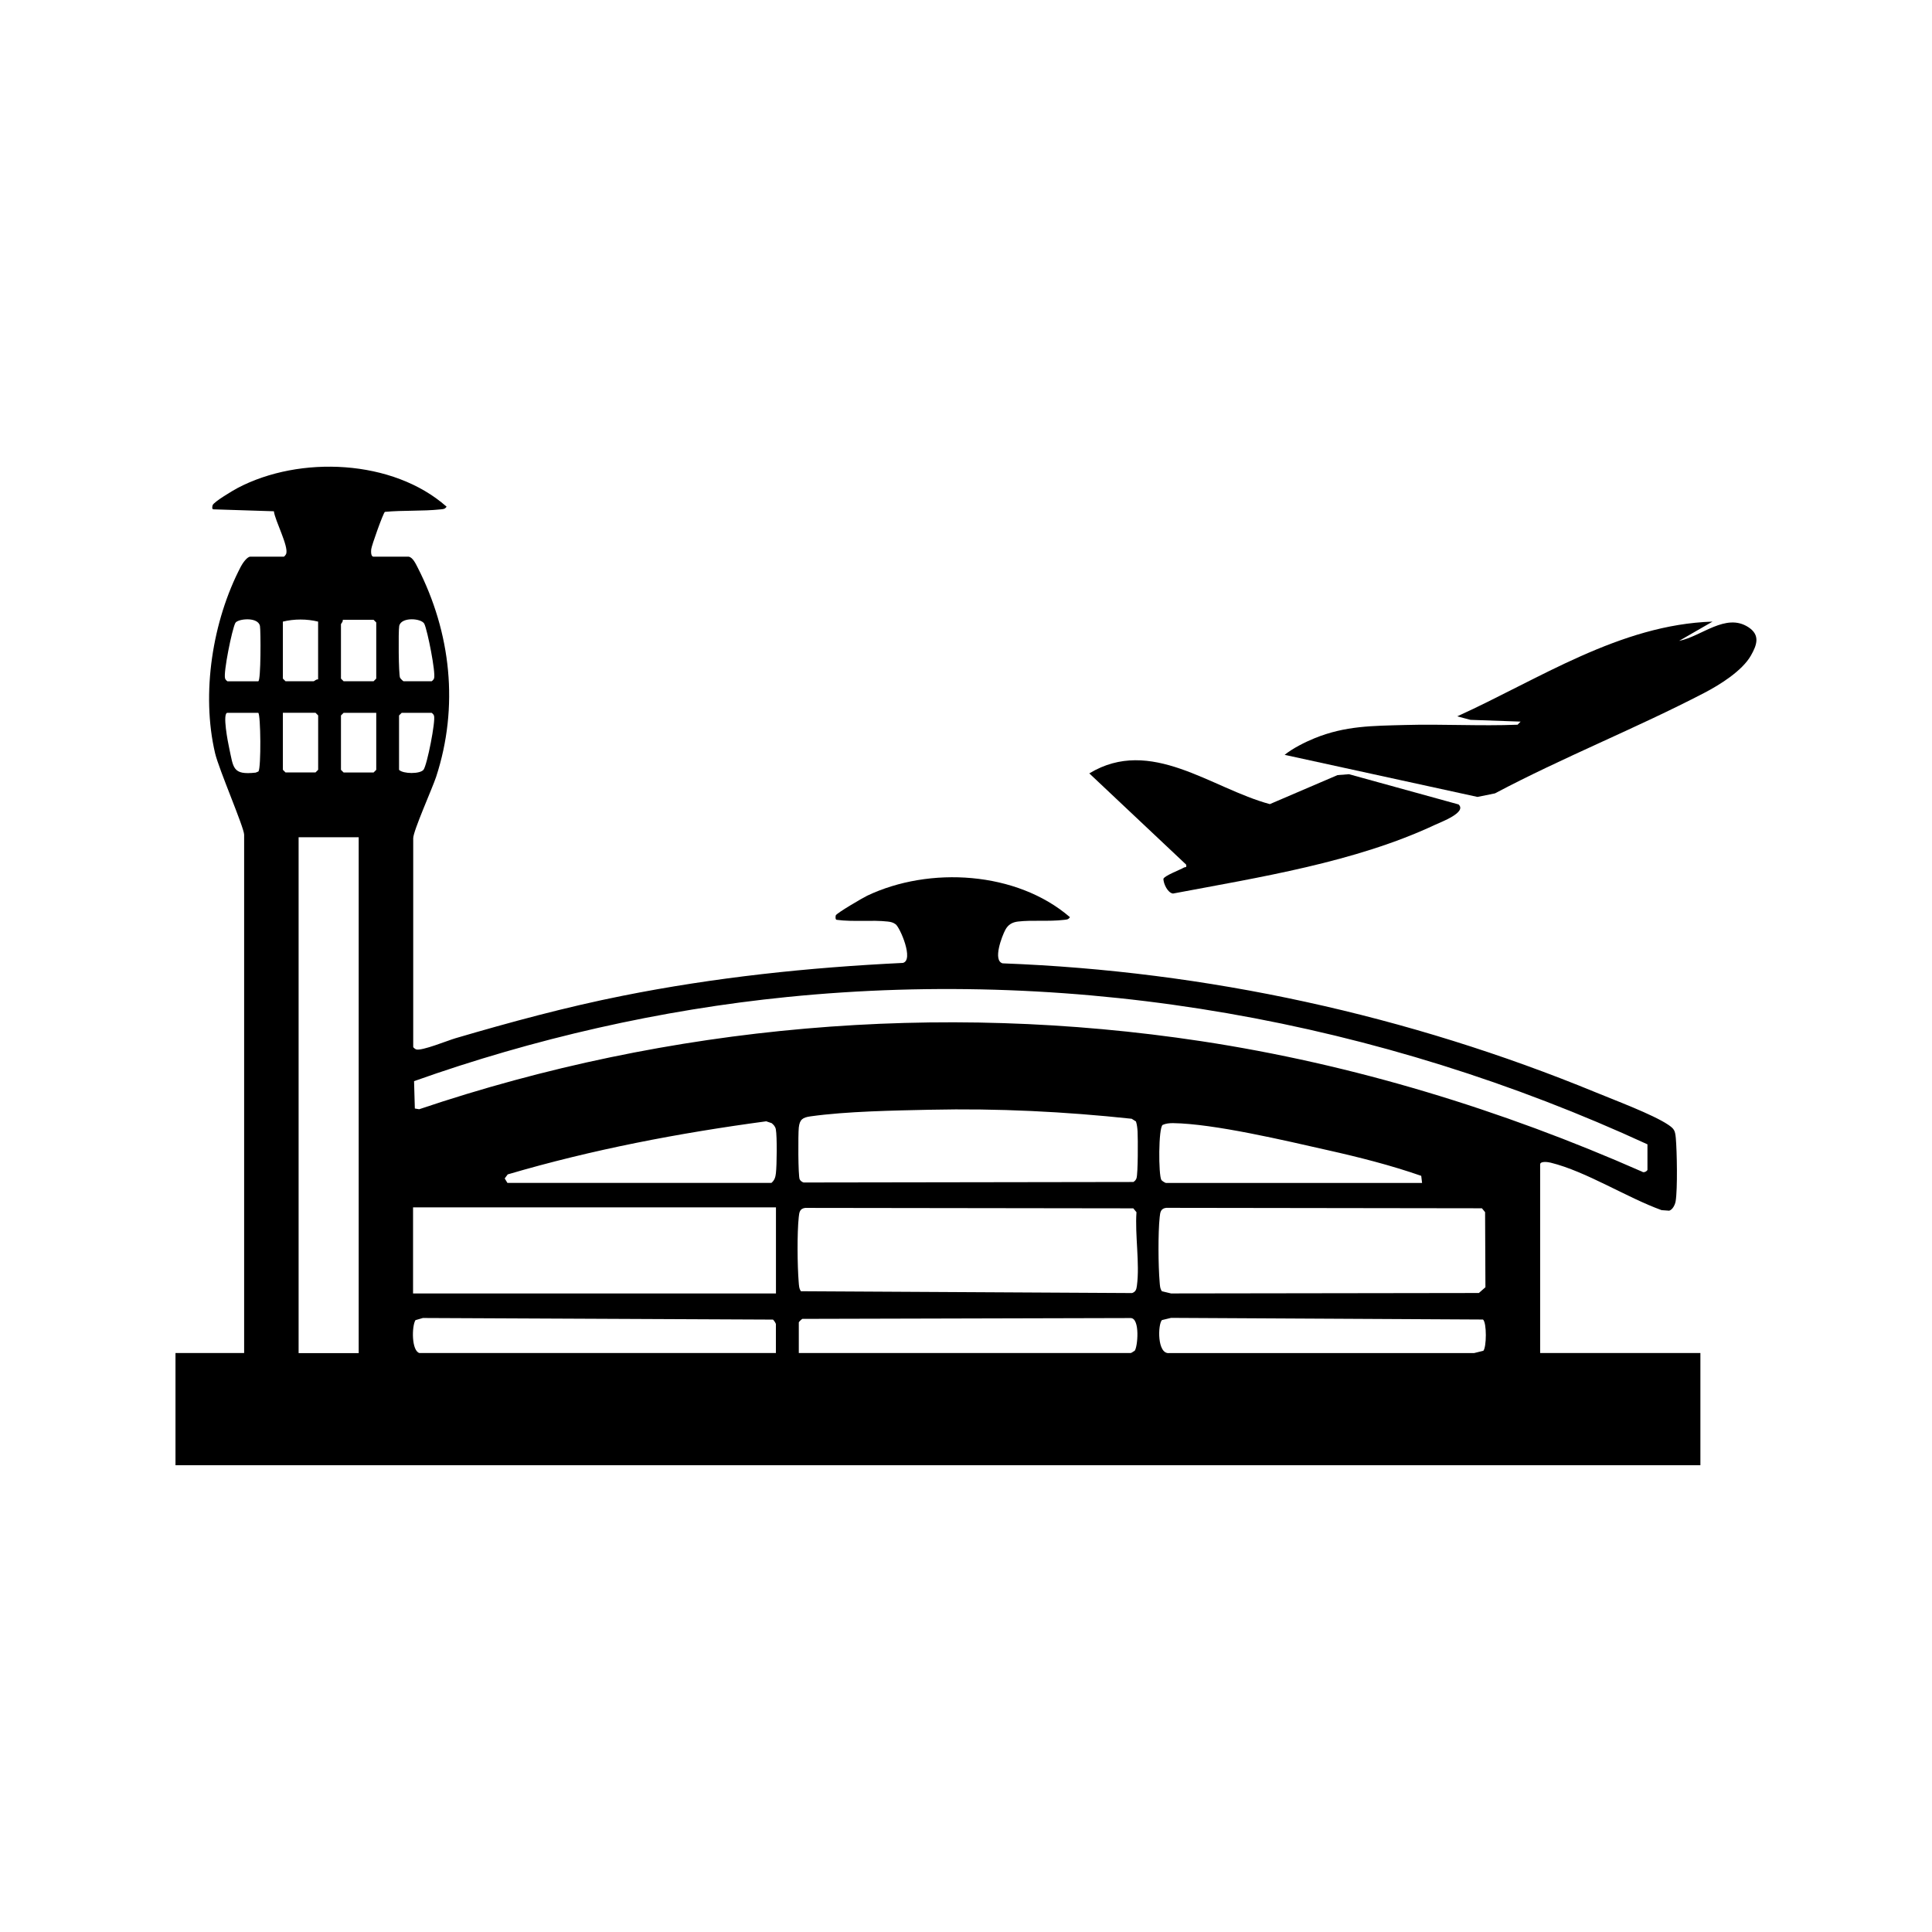 <?xml version="1.0" encoding="UTF-8"?>
<svg id="Layer_1" xmlns="http://www.w3.org/2000/svg" version="1.1" xmlns:xlink="http://www.w3.org/1999/xlink" viewBox="0 0 200 200">
  <!-- Generator: Adobe Illustrator 29.7.1, SVG Export Plug-In . SVG Version: 2.1.1 Build 8)  -->
  <defs>
    <style>
      .st0 {
        fill: none;
      }

      .st1 {
        clip-path: url(#clippath);
      }
    </style>
    <clipPath id="clippath">
      <rect class="st0" x="18.167" y="48.316" width="163.667" height="103.368"/>
    </clipPath>
  </defs>
  <g class="st1">
    <g>
      <path d="M42.316,57.631c.414.069.725.739.909,1.095,3.475,6.787,4.292,14.445,1.922,21.696-.386,1.169-2.371,5.594-2.371,6.351v21.61c0,.057.207.218.305.252.575.183,3.268-.923,4.074-1.158,5.702-1.674,11.445-3.227,17.279-4.391,9.575-1.915,19.264-2.935,29.029-3.405,1.174-.275-.293-3.669-.748-4.001-.271-.195-.483-.241-.811-.281-1.6-.184-3.613.052-5.276-.178-.173.011-.138-.367-.109-.459.075-.229,2.802-1.823,3.245-2.035,6.462-3.072,15.49-2.528,20.996,2.218-.178.269-.351.246-.627.281-1.588.189-3.285,0-4.747.172-.598.069-1.03.321-1.318.865-.345.648-1.318,3.164-.282,3.462,21.129.797,42.004,5.365,61.476,13.385,1.928.797,5.84,2.259,7.423,3.319.644.436.719.613.794,1.387.121,1.359.19,5.279-.017,6.535-.058.355-.305.871-.667.98l-.788-.057c-3.613-1.307-7.808-4.007-11.473-4.912-.276-.069-1.099-.189-1.099.183v19.518h16.589v11.619H18.167v-11.619h7.106v-53.653c0-.745-2.612-6.753-3.009-8.444-1.45-6.185-.27-13.694,2.67-19.318.161-.304.633-1.02.978-1.02h3.464c.058,0,.219-.206.253-.304.253-.808-1.157-3.416-1.277-4.397l-6.266-.201c-.167-.006-.115-.327-.069-.436.138-.355,2.129-1.536,2.589-1.777,6.416-3.376,16.071-2.975,21.624,1.937-.173.264-.351.252-.627.281-1.876.201-3.878.08-5.76.258-.173.115-1.375,3.479-1.415,3.869-.023.224-.046.768.236.768h3.654ZM26.734,70.523c.288,0,.259-5.291.178-5.715-.184-.986-2.307-.762-2.549-.321-.345.642-1.254,5.159-1.064,5.738.04.132.138.224.247.304h3.188v-.006ZM32.931,64.349c-1.162-.287-2.48-.287-3.648,0v5.898l.276.275h2.917c.058,0,.276-.241.455-.184v-5.99ZM35.48,64.166c.058.178-.184.396-.184.453v5.629l.276.275h3.101l.276-.275v-5.812l-.276-.275h-3.188l-.006.006ZM41.77,70.523h2.917c.109-.08.201-.172.247-.298.19-.59-.679-4.958-1.007-5.646-.282-.585-2.417-.745-2.601.229-.098.533-.063,5.033.086,5.348.04.086.299.35.362.367h-.006ZM26.734,73.79h-3.188c-.552,0,.063,3.13.178,3.64.449,2.058.328,2.82,2.745,2.551l.288-.12c.282-.396.236-5.904-.023-6.07ZM29.283,73.79v5.899l.276.275h3.101l.276-.275v-5.629l-.276-.275h-3.372l-.006.006ZM38.944,73.79h-3.372l-.276.275v5.629l.276.275h3.101l.276-.275v-5.898l-.006-.006ZM41.585,73.79l-.276.275v5.629c.42.43,2.198.447,2.538-.017.374-.51,1.26-5.033,1.082-5.583-.04-.132-.138-.224-.247-.304h-3.101.006ZM37.132,86.67h-6.22v53.407h6.22v-53.407ZM170.544,118.461c-27.723-12.771-58.495-18.314-89.037-15.253-13.136,1.318-26.267,4.31-38.644,8.713l.081,2.832.449.075c25.951-8.759,53.8-11.155,80.918-7.051,15.777,2.39,31.135,7.102,45.681,13.516.19.16.552-.086.552-.201v-2.631ZM96.323,114.878c-3.849.086-8.665.161-12.429.688-.811.115-1.111.327-1.203,1.158-.075.648-.075,5.021.092,5.36.075.155.242.275.403.327l34.139-.052c.155-.092.276-.224.328-.401.155-.516.15-4.035.109-4.798-.017-.35-.058-.728-.167-1.066l-.443-.281c-6.916-.739-13.873-1.089-20.824-.934h-.006ZM52.524,122.451h27.337c.322-.275.414-.585.46-.997.098-.82.132-3.795-.006-4.54-.052-.292-.219-.47-.437-.648l-.558-.189c-9.039,1.215-18.016,2.923-26.762,5.497l-.311.418.276.453v.006ZM147.212,122.451l-.086-.728c-3.124-1.089-6.462-1.938-9.718-2.665-4.344-.98-11.727-2.734-15.985-2.792-.368,0-.731.034-1.064.183-.443.275-.443,5.205-.132,5.704.058.092.397.304.466.304h26.52v-.006ZM42.759,124.984v8.914h37.568v-8.914h-37.568ZM82.916,133.668l34.277.189c.397-.138.449-.401.501-.774.305-2.27-.213-5.251-.046-7.595l-.328-.401-33.96-.046c-.57.069-.621.453-.673.952-.178,1.662-.144,5.033-.006,6.729.029.333.029.665.23.946h.006ZM120.277,133.668l.949.229,31.866-.046.679-.596-.035-7.773-.328-.401-32.683-.046c-.57.069-.622.453-.673.951-.178,1.651-.15,5.05-.006,6.73.029.332.029.665.23.946v.006ZM43.409,140.066h36.912v-2.998c0-.069-.213-.407-.305-.464l-36.239-.166-.771.224c-.391.654-.409,3.17.414,3.405h-.011ZM82.692,136.89v3.176h34.357c.08,0,.293-.178.408-.229.311-.338.593-3.388-.414-3.393l-33.983.086c-.086.04-.351.298-.368.361ZM153.547,139.842c.345-.344.374-2.929-.029-3.245l-32.286-.172-.949.229c-.42.418-.524,3.565.765,3.416h31.549l.949-.235v.006Z"/>
      <path d="M177.281,64.349l-3.464,1.995c2.33-.459,4.828-2.935,7.169-1.422,1.254.814.892,1.84.27,2.935-.898,1.588-3.245,3.05-4.851,3.881-7.083,3.68-14.587,6.649-21.647,10.392l-1.812.367-19.961-4.356c.817-.665,2.1-1.313,3.101-1.72,3.182-1.295,5.996-1.278,9.379-1.37,3.872-.109,7.762.126,11.635-.029l.311-.321-5.19-.183-1.37-.361c8.464-3.841,16.842-9.504,26.428-9.808Z"/>
      <path d="M150.993,83.277c.875.82-1.795,1.806-2.44,2.109-8.263,3.875-18.194,5.428-27.124,7.114-.547-.069-.984-1.003-.995-1.519.098-.327,1.72-.934,2.123-1.169.15-.086.305.052.23-.31l-10.023-9.441c6.37-3.858,12.613,1.548,18.689,3.181l7.008-3.004,1.185-.092,11.347,3.13Z"/>
    </g>
  </g>
</svg>